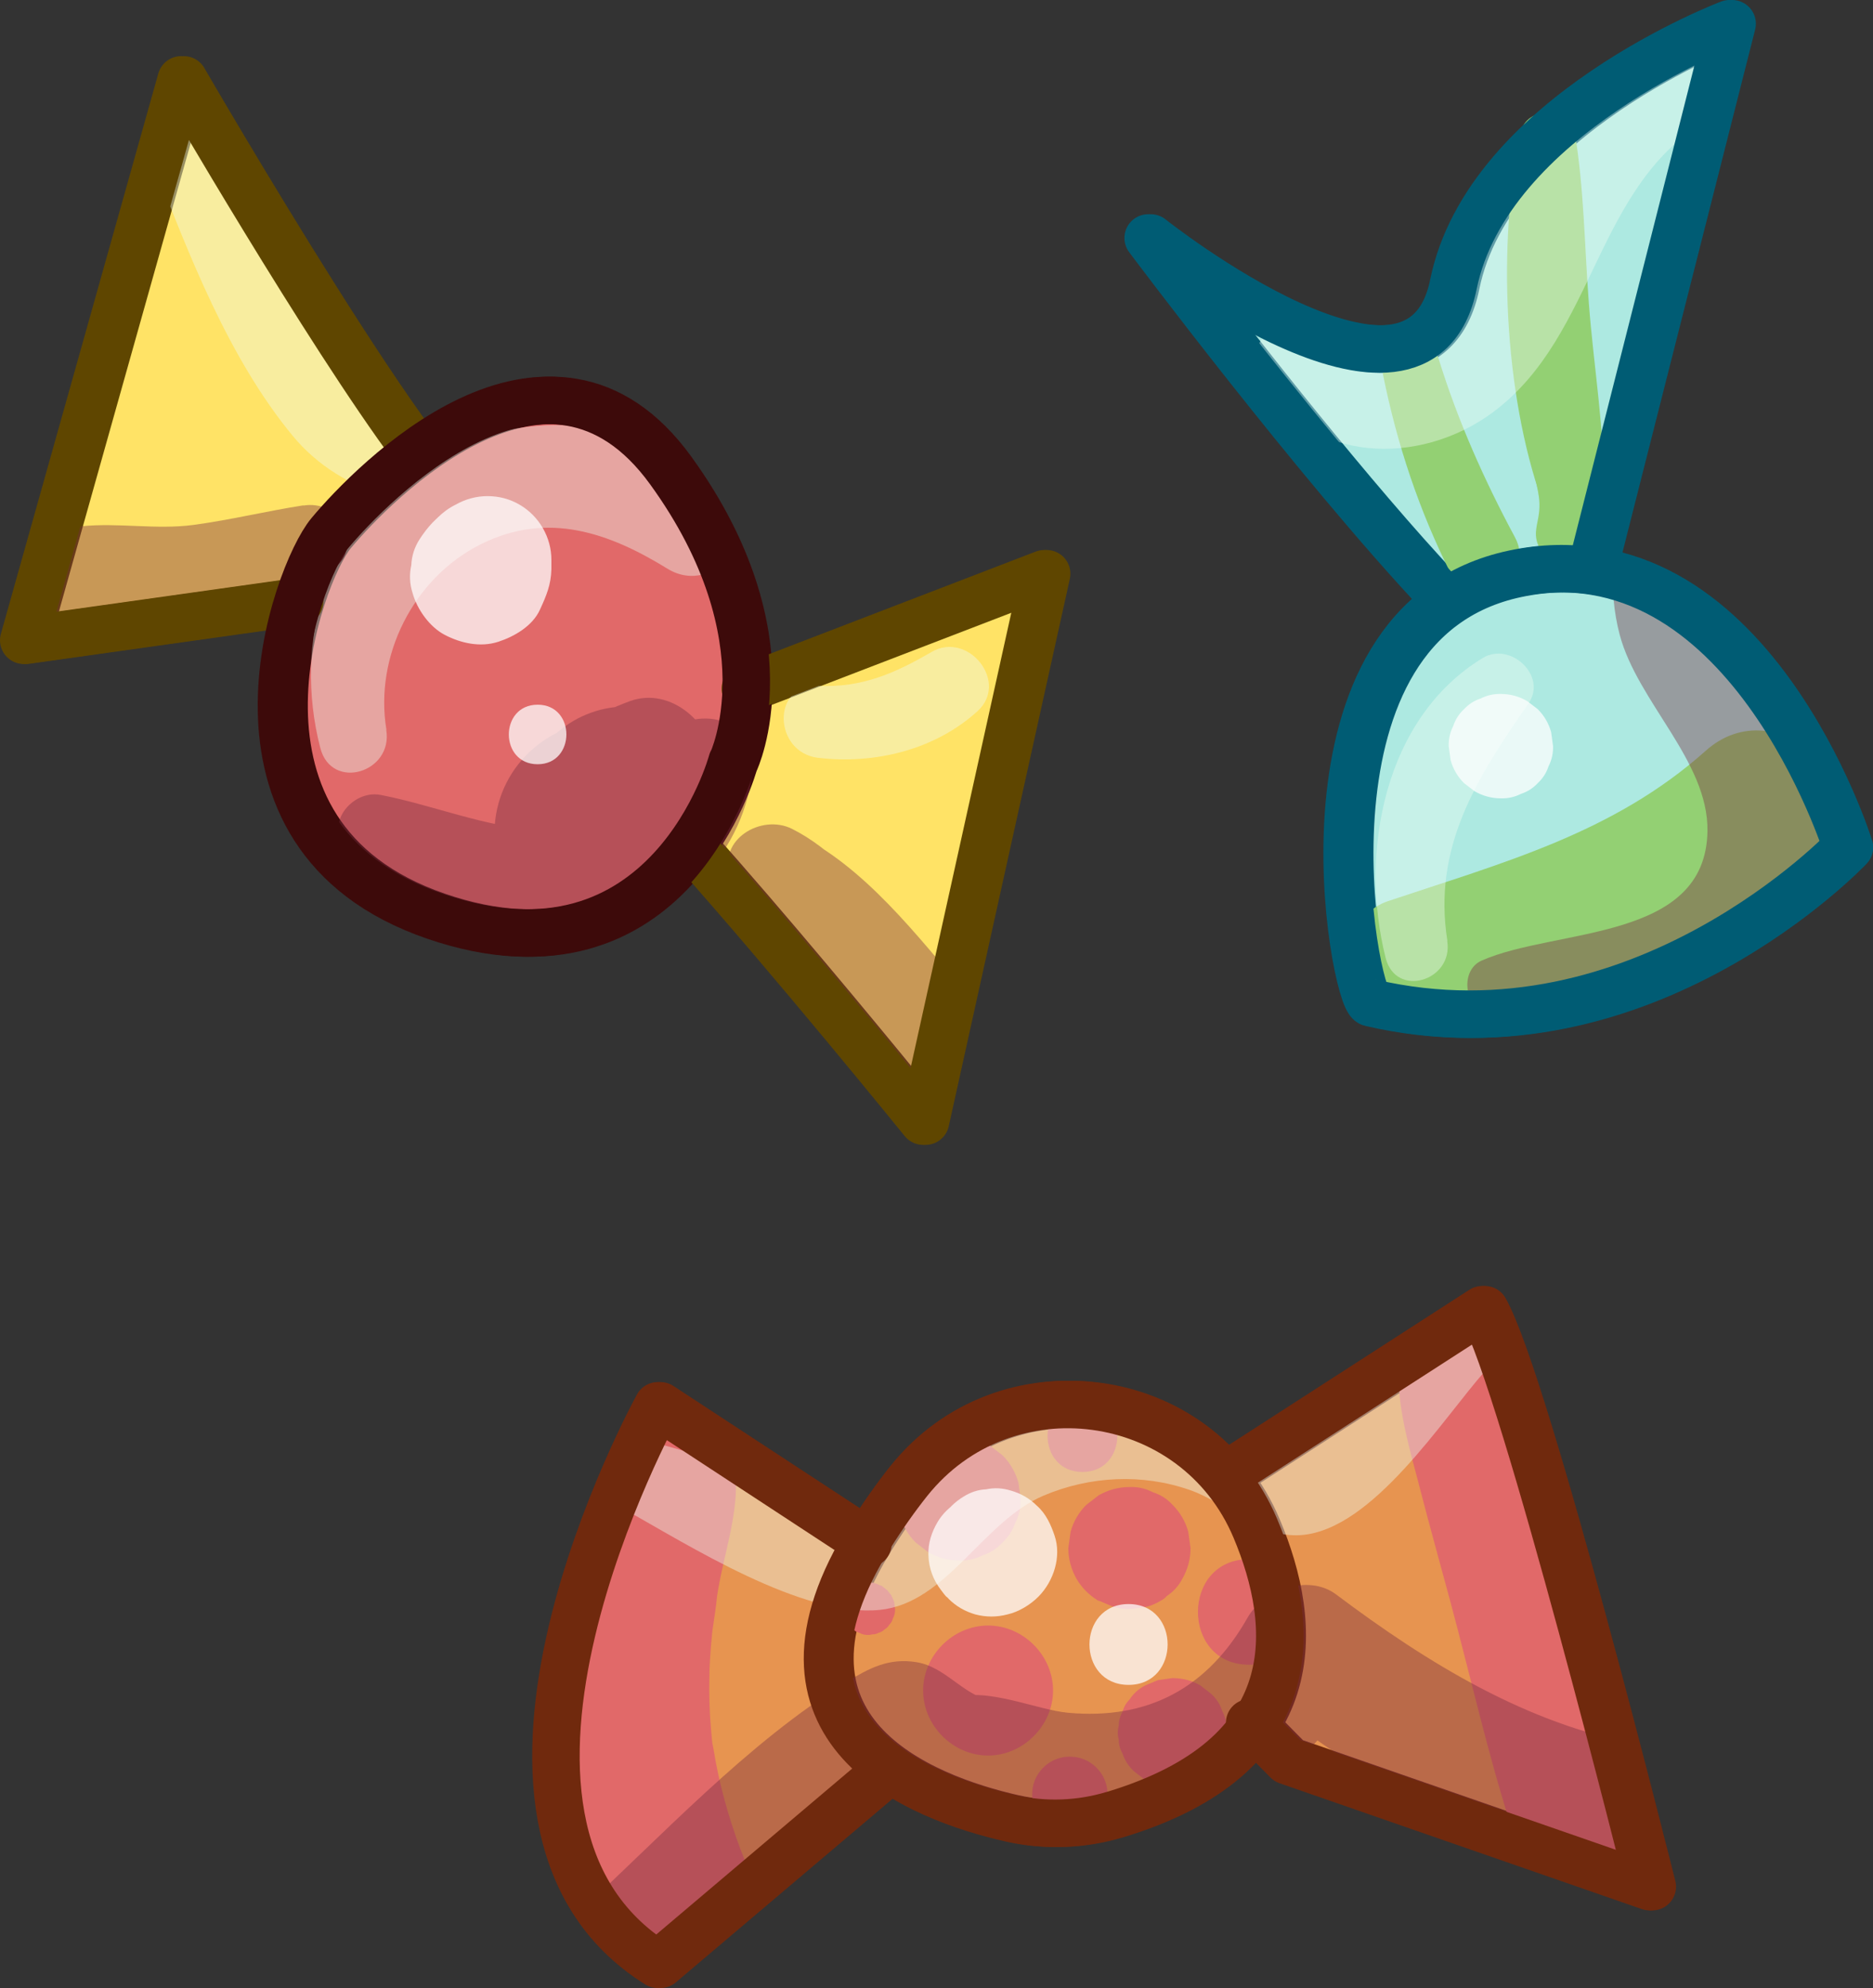 <?xml version="1.0" encoding="UTF-8"?>
<svg id="Calque_2" data-name="Calque 2" xmlns="http://www.w3.org/2000/svg" xmlns:xlink="http://www.w3.org/1999/xlink" viewBox="0 0 99.46 105.51">
  <rect x="0" y="0" width="99.46" height="105.51" fill="#333333" stroke="none"/>
  <defs>
    <style>
      .cls-1 {
        opacity: .74;
      }

      .cls-2 {
        fill: #782d3f;
      }

      .cls-2, .cls-3, .cls-4, .cls-5, .cls-6, .cls-7 {
        stroke-width: 0px;
      }

      .cls-8, .cls-9 {
        stroke: #3d0a0a;
      }

      .cls-8, .cls-9, .cls-10, .cls-11, .cls-12, .cls-13, .cls-14, .cls-15 {
        stroke-linecap: round;
        stroke-linejoin: round;
        stroke-width: 2.52px;
      }

      .cls-8, .cls-3, .cls-12, .cls-13, .cls-14 {
        fill: none;
      }

      .cls-9, .cls-6 {
        fill: #e16969;
      }

      .cls-16 {
        clip-path: url(#clippath-2);
      }

      .cls-17 {
        clip-path: url(#clippath-1);
      }

      .cls-10 {
        fill: #e79450;
      }

      .cls-10, .cls-12 {
        stroke: #70290d;
      }

      .cls-4 {
        fill: #fff;
      }

      .cls-5 {
        fill: #93d073;
      }

      .cls-11 {
        fill: #ffe366;
      }

      .cls-11, .cls-14 {
        stroke: #5f4600;
      }

      .cls-18 {
        clip-path: url(#clippath);
      }

      .cls-19 {
        opacity: .41;
      }

      .cls-7 {
        fill: #effdf3;
      }

      .cls-13, .cls-15 {
        stroke: #005c74;
      }

      .cls-15 {
        fill: #ade9e1;
      }
    </style>
    <clipPath id="clippath">
      <path class="cls-3" d="m55.71,30.8l-15.83,6.08c.07-2.77-.65-6.84-4.09-11.58-4.16-5.74-9.53-3.8-13.41-.98-4.64-6.18-12.5-19.75-12.5-19.75L1.53,34.33l14.56-2.05c-1.57,5.03-2,13.49,7.25,16.68,7.22,2.49,11.37-.66,13.59-3.74,5.28,5.9,12.35,14.63,12.35,14.63l6.43-29.05Z"/>
    </clipPath>
    <clipPath id="clippath-1">
      <path class="cls-3" d="m84.59,30.81l7.37-29.04s-12.83,4.85-14.66,13.83c-1.83,8.98-16.21-2.46-16.21-2.46,0,0,9.25,12.37,15.86,19.3-7.94,5.35-4.82,21.11-4.05,21.29,14.33,3.34,25.28-8.25,25.28-8.25,0,0-4.16-13.32-13.59-14.68Z"/>
    </clipPath>
    <clipPath id="clippath-2">
      <path class="cls-3" d="m87.14,100.27s-6.67-26.69-8.89-30.62l-13.74,8.86c-4.19-5.01-12.34-5.27-16.73.24-.67.84-1.35,1.79-2.03,2.88-.08.13-.15.25-.22.37l-11.06-7.25s-12.17,22.05,0,29.64l12.29-10.4c2.01,1.43,4.56,2.23,6.47,2.66,1.79.4,3.66.33,5.42-.2,3.8-1.14,6.12-2.82,7.42-4.73l1.84,1.86,19.24,6.68Z"/>
    </clipPath>
  </defs>
  <g id="Layer_1" data-name="Layer 1">
    <g>
      <path class="cls-11" d="m25.31,26.97c-2.04.58-15.55-22.73-15.55-22.73L1.39,33.98l17.22-2.42,6.69-4.59Z"/>
      <path class="cls-11" d="m31.56,39.68c2.71,1.44,17.59,19.82,17.59,19.82l6.43-29.05-24.02,9.23Z"/>
      <path class="cls-15" d="m83.05,36.44c-3.19,1.28-21.94-23.81-21.94-23.81,0,0,14.38,11.43,16.21,2.46s14.66-13.83,14.66-13.83l-8.93,35.18Z"/>
      <path class="cls-10" d="m78.85,69.51c2.22,3.93,8.89,30.62,8.89,30.62l-19.24-6.68-10.41-10.55,20.75-13.38Z"/>
      <path class="cls-15" d="m72.92,53.22c-.86-.2-4.71-20.17,7.62-22.77s17.67,14.52,17.67,14.52c0,0-10.95,11.59-25.28,8.25Z"/>
      <path class="cls-9" d="m39.01,40.42s-3.34,12.49-15.8,8.2c-12.46-4.29-7.35-18.18-5.56-20.32,2.23-2.67,11.57-12.24,18.03-3.34,6.45,8.9,3.34,15.46,3.34,15.46Z"/>
      <path class="cls-10" d="m54.81,87.54l-19.74-12.93s-12.17,22.05,0,29.64l19.74-16.71Z"/>
      <path class="cls-10" d="m59.25,96.31c-1.76.53-3.63.6-5.42.2-4.9-1.11-14.02-4.63-7.48-15.02.68-1.08,1.36-2.04,2.03-2.88,5.1-6.39,15.23-5.03,18.41,2.5,2.18,5.17,2.74,12.11-7.53,15.2Z"/>
      <g>
        <path class="cls-6" d="m55.08,96.24l.05.07c.17.29.41.53.7.7.3.18.63.26.98.27.35,0,.68-.09.98-.27.29-.17.53-.41.7-.7l.05-.07c.18-.31.27-.65.27-1.01,0-.36-.09-.7-.27-1.01-.18-.3-.42-.54-.72-.72-.31-.18-.65-.27-1.01-.27-.36,0-.7.09-1.01.27-.3.18-.54.42-.72.72-.18.31-.27.65-.27,1.01,0,.36.09.7.27,1.01h0Z"/>
        <g>
          <path class="cls-6" d="m34.44,76.65c-1.74,1.34-2.64,3.72-3.31,5.75s-.97,4.34-1.02,6.56c-.1,4.42.86,8.69,2.72,12.69.77,1.66,3.06,2.16,4.61,1.51s2.83-2.64,2.14-4.35-1.21-3.44-1.56-5.23c-.03-.13-.26-1.57-.16-.8-.05-.36-.08-.73-.11-1.09-.08-.91-.1-1.82-.08-2.73,0-.43.03-.85.06-1.28,0-.14.15-1.59.06-.81.07-.58.17-1.15.24-1.72.05-.45.05-.48,0-.1.03-.24.07-.48.11-.72.33-1.9,1-3.83.94-5.76-.03-1.08-.65-2.07-1.67-2.48-1.11-.44-2.06-.14-2.97.56h0Z"/>
          <path class="cls-6" d="m74.27,72.84c-.04,2.05.63,4.21,1.14,6.19s1.08,4.01,1.62,6.02c1.06,3.95,1.95,7.91,3.19,11.81.58,1.83,2.59,3.2,4.53,2.57s3.11-2.54,2.57-4.53c-1.07-3.95-2.46-7.77-3.7-11.67-.61-1.91-1.21-3.82-1.82-5.72s-1.27-4.3-2.43-6.04c-1.48-2.22-5.05-1.43-5.1,1.38h0Z"/>
          <path class="cls-6" d="m50.93,82.82c.45.02.87-.08,1.26-.28.41-.13.76-.36,1.05-.68.32-.3.54-.65.68-1.05.2-.39.3-.81.28-1.26l-.12-.87c-.16-.55-.44-1.04-.84-1.44l-.66-.51c-.51-.3-1.06-.44-1.65-.45-.45-.02-.87.08-1.26.28-.41.13-.76.36-1.05.68-.32.3-.54.65-.68,1.05-.2.39-.3.81-.28,1.26l.12.87c.16.55.44,1.04.84,1.44l.66.51c.51.3,1.06.44,1.65.45h0Z"/>
          <path class="cls-6" d="m58.35,84.95c.26.11.52.22.78.33.43.13.86.15,1.29.06.43-.02.83-.15,1.2-.38.13-.06.24-.14.33-.25.35-.23.63-.53.83-.91.29-.51.44-1.05.44-1.64l-.12-.86c-.15-.55-.43-1.03-.83-1.43-.29-.32-.64-.54-1.04-.67-.39-.2-.8-.3-1.25-.28-.58,0-1.13.15-1.64.44l-.66.51c-.4.4-.68.88-.83,1.43l-.12.86c0,.58.15,1.13.44,1.64.29.49.68.87,1.16,1.16h0Z"/>
          <path class="cls-6" d="m52.47,93.17c1.86,0,3.45-1.59,3.45-3.45s-1.58-3.45-3.45-3.45-3.45,1.59-3.45,3.45,1.58,3.45,3.45,3.45h0Z"/>
          <path class="cls-6" d="m65.14,91.95v-.06c.02-.39-.06-.75-.24-1.09-.11-.35-.31-.65-.59-.91l-.57-.44c-.44-.26-.92-.38-1.43-.39h-.06c-.26.04-.51.07-.77.11l-.69.29c-.34.18-.61.43-.81.74-.18.18-.3.39-.37.64-.13.23-.2.47-.2.73-.07.26-.07.51,0,.77,0,.26.07.5.2.73.12.36.32.67.6.93l.58.45.69.29.77.1.77-.1.69-.29c.34-.18.61-.43.81-.74.18-.18.3-.39.37-.64.18-.34.26-.71.25-1.11h0Z"/>
          <path class="cls-6" d="m66.32,88.35c3.6,0,3.61-5.6,0-5.6s-3.61,5.6,0,5.6h0Z"/>
          <path class="cls-6" d="m45.15,84.4l-.07.08c-.12.11-.21.25-.26.41-.08.15-.12.31-.11.49l.05.34c.06.21.17.4.33.56l.07.08.28.22.33.14c.18.06.37.07.55.02.13,0,.24-.03.35-.09.12-.03.22-.09.31-.18.1-.06.19-.14.25-.25.09-.09.15-.19.18-.31.09-.17.13-.34.12-.53l-.05-.37-.14-.33-.22-.28-.28-.22-.33-.14c-.18-.06-.37-.07-.55-.02-.13,0-.24.03-.35.09-.17.06-.32.15-.45.29h0Z"/>
          <path class="cls-6" d="m57.48,78.12c2.47,0,2.47-3.83,0-3.83s-2.47,3.83,0,3.83h0Z"/>
        </g>
      </g>
      <g class="cls-19">
        <g class="cls-18">
          <path class="cls-7" d="m8.11,8.57c1.91,4.94,4.04,10.46,7.45,14.58,2.5,3.02,7.37,4.77,10.45,1.58,1.58-1.63,0-5.14-2.41-4.14-3.54,1.47-4.95-1.86-6.47-4.52-1.77-3.08-3.72-6-5.87-8.83-1.06-1.39-3.92-.67-3.15,1.33h0Z"/>
          <path class="cls-7" d="m20.52,38.73c-.65-3.9,1.43-8.05,5-9.84s6.85-.6,9.92,1.29c2.55,1.57,5.37-2.06,3.2-4.15-4.29-4.14-11.38-4.54-16.37-1.38s-6.71,9.48-5.26,15.05c.6,2.3,3.88,1.3,3.5-.97h0Z"/>
          <path class="cls-7" d="m43.46,40.22c2.99.35,6.18-.42,8.44-2.47,1.71-1.54-.49-4.28-2.43-3.15s-3.71,1.91-6.02,1.8c-2.51-.12-2.38,3.54,0,3.82h0Z"/>
          <path class="cls-2" d="m18.51,45.1c3.52,3.05,8.18,5.12,12.94,4.34s8.12-4.18,8.54-8.79c.24-2.7-3.6-3.37-4.85-1.31-1.7,2.79-2.97,4.94-6.61,4.71-2.79-.17-5.57-1.33-8.31-1.86-1.56-.31-3.12,1.68-1.7,2.92h0Z"/>
          <path class="cls-2" d="m35.55,41.32c-1.79-.14-3.67-.11-5.44-.38l2.22,2.91c.01.21-.04.4-.15.57.18-.29.17-.28-.03.03-.3.2-.31.21-.01.02.31-.16.3-.16-.03,0,.3-.07.33-.08.09-.05-.24.02-.21.03.09.01-.42-.08-.45-.08-.11,0-.22-.05-.41-.16-.57-.31-.32-.31-.48-.84-.37-1.28l.12-.32c.26-.3.27-.33.02-.08.32-.24.33-.27.03-.08.4-.16.43-.18.09-.08.84-.16,1.48.12,1.99.86l.34,2.63c.02-.07.37-.97.14-.5.11-.21.23-.41.37-.61-.14.19-.14.19.02.02.12-.13.25-.25.38-.37-.2.14-.2.15,0,.02.15-.1.3-.19.46-.27-.3.12-.26.11.15-.03l-4.48-3.41c-.03.43,0,.45-.25,1.05.08-.2-.47.75-.6.92l3.17-1.82c1.4.12,2.04.73,1.93,1.84.28.88-.03,1.61-.92,2.17-.92.54-1.68.31-2.27-.68-.87-.24-1.3-.73-1.29-1.48,0-.53.22-.88.55-1.28-.41.5.4-.27.63-.33-1.97.57-3.21,2.68-2.66,4.68.59,2.16,2.64,2.99,4.68,2.66,5.82-.94,5.84-10.63-.41-10.85-2.82-.1-5.46,2.05-5.62,4.93-.17,3.16,2.29,5.55,5.37,5.69,1.3.06,2.52-.75,3.17-1.82,1.06-1.72,1.59-3.66,1.58-5.68,0-2.15-2.28-4.21-4.48-3.41-1.88.68-3.42,1.71-4.63,3.32-1.33,1.77-2.44,4.42-.98,6.41,2.34,3.19,6.97,1.97,8.82-1.03,2.02-3.26-.14-7.3-3.91-7.62-3.34-.29-6.27,2.23-6.48,5.55-.15,2.35,2.66,3.68,4.54,2.61,1.72-.98,3.62-1.71,5.42-2.54,1.36-.63.54-2.5-.7-2.59h0Z"/>
          <path class="cls-2" d="m38.75,46.52c.79,2.33,2.51,4.3,4.01,6.23,1.6,2.07,3.21,4.08,4.93,6.05l4.77-4.77c-2.77-3.07-5.42-6.88-8.94-9.1-2.66-1.67-5.26,1.54-4.03,4.03,1.82,3.7,5.46,6.79,8.21,9.84,2.92,3.24,7.61-1.52,4.77-4.77-1.62-1.86-3.29-3.63-5.02-5.38-1.62-1.65-3.31-3.62-5.39-4.66-1.62-.81-3.96.55-3.29,2.53h0Z"/>
          <path class="cls-2" d="m16.11,26.82c-1.94.3-3.89.78-5.85,1.04s-3.97-.13-5.94.07c-2.42.25-4.19,3.91-1.4,5.19,4.76,2.18,11.6.7,15.03-3.14,1.32-1.48,0-3.44-1.84-3.15h0Z"/>
        </g>
      </g>
      <g>
        <path class="cls-5" d="m72.43,52.6c3.44,2.84,7.86,1.25,11.7-.08,4.46-1.54,8.72-3.66,12.11-7,3.7-3.65-1.84-9.09-5.67-5.67-4.9,4.38-10.79,5.94-16.88,7.98-1.85.62-3.03,3.31-1.26,4.77h0Z"/>
        <path class="cls-5" d="m80.76,7.03c-1.27,5.86-.89,13.87,1.12,19.54.62,1.73,3.26,1.52,3.29-.45.04-3.31-.55-6.72-.8-10.04-.23-3.02-.25-6.07-.75-9.06-.24-1.46-2.57-1.38-2.87,0h0Z"/>
        <path class="cls-5" d="m73.44,19.88c.75,3.72,1.92,7.23,3.63,10.62,1.13,2.24,4.58.25,3.38-1.98-1.63-3.03-3.03-6.17-4.05-9.46-.59-1.9-3.35-1.11-2.96.81h0Z"/>
        <path class="cls-5" d="m82.69,29.67h.05c-.32-.55-.64-1.12-.96-1.68l-.03.1,1.33-1.02h-.08c.46.47.93.93,1.39,1.4-.51.69-.59.88-.24.57.12-.07.21-.16.28-.28.19-.24.32-.53.41-.82.18-.53.25-1.11.27-1.67.04-1.07.12-2.43-.14-3.46-.36-1.44-2.58-1.82-3.28-.43-.62,1.23-.27,2.41-.02,3.7.08.4.1.76.05,1.17-.07.57-.28,1.02-.07,1.6.25.7.95,1.2,1.71.97l.08-.02c.63-.18.96-.71,1.02-1.33v-.1c.08-.72-.68-1.4-1.36-1.37h-.05c-1.46.07-1.96,2.42-.36,2.69h0Z"/>
      </g>
      <g class="cls-19">
        <g class="cls-17">
          <path class="cls-7" d="m66.93,20.13c2.58,4.47,8.44,4.66,12.36,1.74,5.54-4.13,5.36-12.15,11.57-15.61,1.94-1.08,1.18-4.54-1.18-4.35-4.04.33-6.94,3.31-8.97,6.66-1.64,2.7-5.6,14.18-10.57,9.07-1.63-1.68-4.39.47-3.22,2.49h0Z"/>
          <path class="cls-7" d="m76.86,49.94c-.8-5.01,1.59-8.69,4.3-12.6,1.03-1.48-.97-3.3-2.42-2.42-5.25,3.19-6.57,10.34-5.16,15.92.55,2.16,3.61,1.21,3.27-.9h0Z"/>
          <path class="cls-2" d="m78.68,53.66c6.06,3.17,15.25.24,17.66-6.43,1.15-3.17.33-6.42-1.15-9.34s-5.89-8.23-1.26-10.32c2.75-1.24,1.12-5.14-1.43-5.27-5.92-.31-7.74,6.7-6.49,11.39.95,3.57,4.7,6.69,4.66,10.4-.07,5.9-8.05,5.15-11.99,6.89-1.07.47-.96,2.18,0,2.69h0Z"/>
        </g>
      </g>
      <g class="cls-19">
        <g class="cls-16">
          <path class="cls-7" d="m33.08,80.06c3.5,1.95,9.52,5.8,13.64,5.38,3.57-.36,5.46-4.7,8.71-6.07,2.44-1.03,5.22-1.18,7.76-.29,1.98.69,3.63,2.56,5.91,2.39,3.81-.29,7.52-6.19,9.78-8.73,1.75-1.96-1.05-4.81-2.9-2.9-1.66,1.71-3.18,3.89-5.02,5.39-2.4,1.95-3.5,1.22-6.19.14-2.85-1.15-5.87-1.32-8.89-.78-3.4.6-5.56,1.95-8.16,4.11-2.01,1.67-2.64,1.4-5.23.42s-5.19-1.91-7.91-2.59c-2.09-.52-3.45,2.44-1.49,3.53h0Z"/>
          <path class="cls-2" d="m32.88,104.62c3.74-2.37,7.49-4.72,11.1-7.29.72-.52,3.02-2.73,4.07-2.74.58,0,2.03,1.27,2.79,1.46,2.76.69,5.4-3.03,2.96-5.09-.49-.42-.95-.64-1.54-.85v5.88c-1.58.54-1.51-.18.2.37,1.09.35,2.32.53,3.45.68,2.22.3,4.52.36,6.71-.17,4.27-1.02,7.36-3.87,9.55-7.56l-5.4.7c3.63,2.83,7.38,5.29,11.59,7.18,2.49,1.12,10.3,5.3,9.44-.83-.31-2.23-3.74-3.01-5.12-1.35-5.98,7.17,8.46,13.74,10.14,4.91.71-3.72-2.31-6.72-5.71-7.32-5.94-1.05-11.29-4.32-16.16-7.98-1.48-1.11-3.87-.24-4.7,1.23-2.11,3.72-5.26,5.44-9.54,5.05-1.65-.15-4.37-1.39-6.06-.77-2.83,1.03-2.95,4.89,0,5.88.55.19.16-.05-1.15-.72l2.96-5.09c-1.37-.32-2.28-1.73-3.77-1.98s-2.53.31-3.74,1.05c-5.26,3.22-9.86,8.23-14.38,12.38-1.59,1.46.48,4.17,2.31,3h0Z"/>
        </g>
      </g>
      <path class="cls-14" d="m21.99,23.81c-4.65-6.25-12.37-19.57-12.37-19.57L1.26,33.98l14.65-2.06"/>
      <path class="cls-14" d="m36.68,44.89c5.28,5.9,12.34,14.61,12.34,14.61l6.43-29.05-15.87,6.1"/>
      <path class="cls-13" d="m76.47,31.54c-6.58-6.99-15.5-18.91-15.5-18.91,0,0,14.38,11.43,16.21,2.46,1.83-8.98,14.66-13.83,14.66-13.83l-7.27,28.66"/>
      <path class="cls-12" d="m65.37,78.11l13.34-8.6c2.22,3.93,8.89,30.62,8.89,30.62l-19.24-6.68-2-2.02"/>
      <path class="cls-13" d="m72.78,53.22c-.86-.2-4.71-20.17,7.62-22.77s17.67,14.52,17.67,14.52c0,0-10.95,11.59-25.28,8.25Z"/>
      <path class="cls-8" d="m38.87,40.42s-3.34,12.49-15.8,8.2c-12.46-4.29-7.35-18.18-5.56-20.32,2.23-2.67,11.57-12.24,18.03-3.34,6.45,8.9,3.34,15.46,3.34,15.46Z"/>
      <path class="cls-12" d="m46.09,81.92l-11.16-7.31s-12.17,22.05,0,29.64l12.05-10.2"/>
      <path class="cls-12" d="m59.12,96.31c-1.76.53-3.63.6-5.42.2-4.9-1.11-14.02-4.63-7.48-15.02.68-1.08,1.36-2.04,2.03-2.88,5.1-6.39,15.23-5.03,18.41,2.5,2.18,5.17,2.74,12.11-7.53,15.2Z"/>
      <g class="cls-1">
        <path class="cls-4" d="m26.94,31.73c.03-.11.06-.21.1-.32l-.21.5c.04-.08.07-.15.12-.22l-.33.43.05-.06-.43.33c.07-.04.13-.07.2-.1l-.54.23h.06c-.41-.01-.83-.01-1.24-.01h.03c-.19-.07-.38-.15-.58-.23.03.01.05.03.08.05.5.29.94.39,1.52.41l-2.86-2.86v.06c.03-.26.07-.51.1-.77,0,.04-.02.08-.03.11l.3-.7s-.04.07-.07.1l.47-.61s-.06.06-.09.08l.62-.48s-.07.04-.11.06l.75-.32c-.1.03-.2.06-.31.07l.86-.12h-.07c.29.04.57.08.86.11h-.07c.79,1.03,1.59,2.07,2.38,3.11v-.08c-.04.29-.07.58-.11.86.01-.08.03-.15.06-.22l-.33.78c.04-.07.07-.13.12-.2l-.52.67s.07-.08.11-.11l-.67.52c.06-.05.12-.08.2-.12l-.8.34s.1-.03.15-.04l-.89.12h.08c-.57-2.1-1.14-4.2-1.71-6.31-.13.09-.27.17-.4.26-.65.44-1.08.91-1.51,1.57-.27.42-.42.88-.44,1.38-.11.49-.09.98.07,1.48.24.86.9,1.79,1.7,2.21.86.45,1.9.68,2.85.37.86-.28,1.82-.84,2.21-1.7.34-.74.59-1.32.61-2.16,0-.16,0-.32,0-.49,0-1.19-.65-2.32-1.68-2.92-.53-.31-1.1-.46-1.71-.46-.61,0-1.18.16-1.71.46-.67.33-1.28.94-1.64,1.6-.54.96-.61,1.98-.4,3.04l.33.77c.2.38.48.68.83.91.55.43,1.25.72,1.96.7,1.6-.05,3.02-1.01,3.44-2.61.16-.6.16-1.26,0-1.87-.14-.51-.48-1.18-.91-1.51-.36-.35-.78-.6-1.26-.74-.38-.12-.76-.14-1.14-.05-.38.02-.73.13-1.06.34-.43.25-.77.6-1.03,1.03-.21.49-.44.92-.41,1.49,0,.22.06.59.12.79.07.24.18.52.32.73l-.32-1.18c0,.09,0,.19.01.28l.08-.57c-.06.4-.17.8-.14,1.21.07,1.01.72,1.85,1.76,1.99.96.13,2-.46,2.23-1.45h0Z"/>
      </g>
      <g class="cls-1">
        <path class="cls-4" d="m28.55,40.56c2.03,0,2.04-3.16,0-3.16s-2.04,3.16,0,3.16h0Z"/>
      </g>
      <g class="cls-1">
        <path class="cls-4" d="m51.23,79.87l-.05.05.49-.38c-.07.05-.15.1-.23.13l.62-.26s-.08.03-.13.04l2.57.68c-.69-.64-1.54-.94-2.47-.81-.42.06-.76.14-1.14.37-.43.25-.86.66-1.11,1.1-.31.53-.5,1.11-.48,1.73.02.7.25,1.33.68,1.88.29.38.19.28.57.57.08.06.25.22.38.28l-.61-.47.05.07c.4.4.87.67,1.42.83.57.15,1.14.15,1.71,0,.59-.13,1.23-.52,1.65-.95.8-.81,1.23-2.12.85-3.23-.19-.57-.46-1.17-.93-1.58-.4-.4-.87-.67-1.42-.82-.43-.13-.85-.15-1.28-.06-.43.02-.82.15-1.19.38-.48.29-.87.67-1.15,1.15,0,.02-.02.05-.04.07l.51-.66-.03.03.67-.51c-.23.18-.47.36-.7.54-.32.3-.55.66-.69,1.07-.21.4-.3.82-.29,1.28,0,.03,0,.06,0,.09l.12-.87s-.01.06-.03.09l.33-.77c-.3.62-.46,1.02-.46,1.73l2.22-2.92h-.04c.27-.03.53-.06.8-.1h-.05c.27.04.53.07.8.11-.03,0-.06-.01-.09-.03l.71.3-.04-.03.6.46-.03-.03.46.59s-.03-.05-.04-.08l.29.69v-.05c.02.26.06.51.09.77,0-.05,0-.09,0-.15l-.1.75s.02-.09.04-.14l-.28.66s.03-.05.05-.07l-.43.55.03-.03-.55.42.04-.02-.64.27c.48-.19.89-.31,1.25-.7.33-.36.56-.75.7-1.23.11-.34.16-.71.14-1.07-.04-.97-.57-1.82-1.48-2.2-.41-.17-.81-.22-1.25-.16-.56.07-.95.3-1.38.66h0Z"/>
      </g>
      <g class="cls-1">
        <path class="cls-4" d="m59.93,89.42c2.76,0,2.77-4.29,0-4.29s-2.77,4.29,0,4.29h0Z"/>
      </g>
      <g class="cls-1">
        <path class="cls-4" d="m79.7,42.37c.38.01.74-.07,1.07-.24.34-.11.64-.3.89-.57.27-.25.46-.55.57-.89.17-.33.25-.69.24-1.07l-.1-.74c-.13-.47-.37-.88-.71-1.22l-.56-.43c-.43-.25-.9-.38-1.4-.38-.38-.01-.74.07-1.07.24-.34.11-.64.3-.89.57-.27.25-.46.55-.57.89-.17.33-.25.69-.24,1.07l.1.74c.13.47.37.88.71,1.22l.56.43c.43.25.9.38,1.4.38h0Z"/>
      </g>
    </g>
  </g>
</svg>